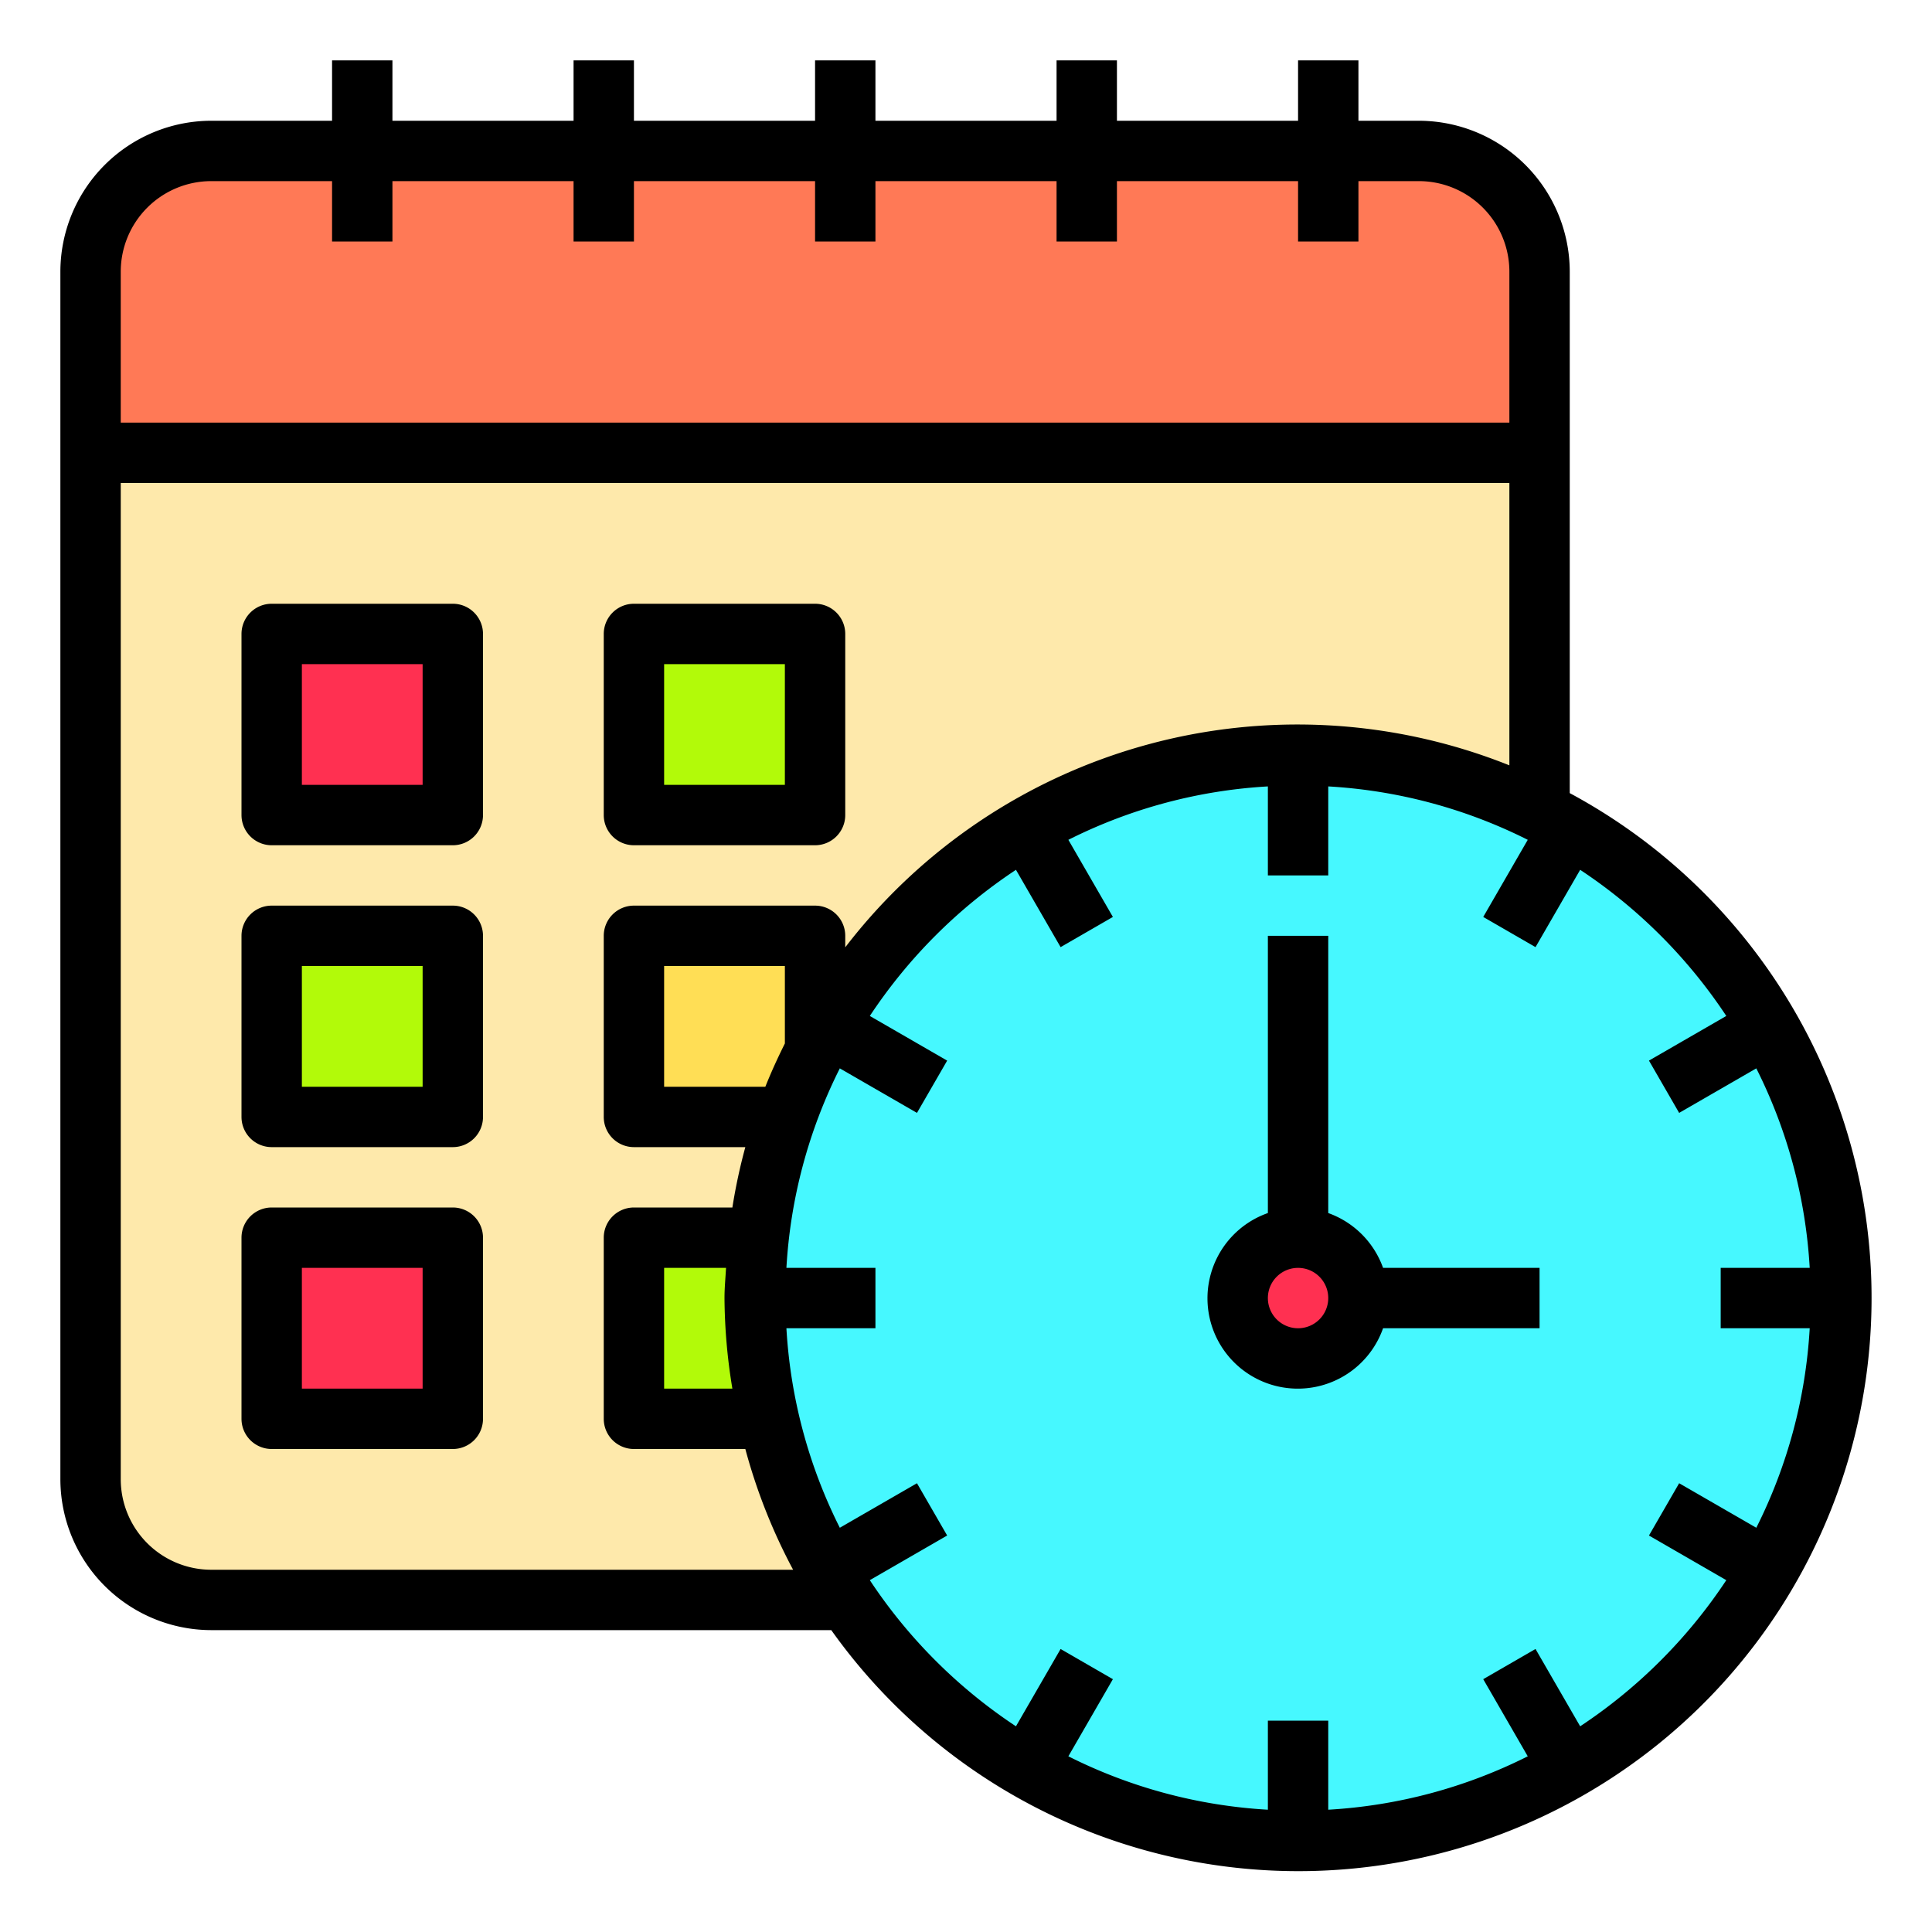 <svg height="512" viewBox="0 0 64 64" width="512" xmlns="http://www.w3.org/2000/svg"><path d="m61 43a17.993 17.993 0 0 1 -32.96 10c-.23-.33-.43-.66-.63-1a17.464 17.464 0 0 1 -1.95-5 17.1 17.1 0 0 1 -.46-4 18.851 18.851 0 0 1 .11-2 17.647 17.647 0 0 1 .92-4 16.463 16.463 0 0 1 .97-2.24c.13-.26.27-.51.41-.76a18 18 0 0 1 15.59-9 17.881 17.881 0 0 1 8 1.88c.34.16.67.34 1 .53a18 18 0 0 1 9 15.59z" fill="#46f8ff"/><path d="m51 15v11.88a17.987 17.987 0 0 0 -17 .53 18.107 18.107 0 0 0 -6.59 6.59c-.14.25-.28.5-.41.76v-3.76h-6v6h5.03a17.647 17.647 0 0 0 -.92 4h-4.11v6h4.46a17.464 17.464 0 0 0 1.95 5c.2.34.4.67.63 1h-21.04a4 4 0 0 1 -4-4v-34z" fill="#fee9ab"/><path d="m12 5h35a4 4 0 0 1 4 4v6h-48v-6a4 4 0 0 1 4-4z" fill="#ff7956"/><circle cx="43" cy="43" fill="#ff3051" r="2"/><path d="m27 31v3.76a16.463 16.463 0 0 0 -.97 2.24h-5.03v-6z" fill="#ffde55"/><path d="m21 21h6v6h-6z" fill="#b2fa09"/><path d="m25.46 47h-4.46v-6h4.11a18.851 18.851 0 0 0 -.11 2 17.1 17.1 0 0 0 .46 4z" fill="#b2fa09"/><path d="m9 41h6v6h-6z" fill="#ff3051"/><path d="m9 31h6v6h-6z" fill="#b2fa09"/><path d="m9 21h6v6h-6z" fill="#ff3051"/><path d="m15 20h-6a1 1 0 0 0 -1 1v6a1 1 0 0 0 1 1h6a1 1 0 0 0 1-1v-6a1 1 0 0 0 -1-1zm-1 6h-4v-4h4z"/><path d="m21 28h6a1 1 0 0 0 1-1v-6a1 1 0 0 0 -1-1h-6a1 1 0 0 0 -1 1v6a1 1 0 0 0 1 1zm1-6h4v4h-4z"/><path d="m15 30h-6a1 1 0 0 0 -1 1v6a1 1 0 0 0 1 1h6a1 1 0 0 0 1-1v-6a1 1 0 0 0 -1-1zm-1 6h-4v-4h4z"/><path d="m15 40h-6a1 1 0 0 0 -1 1v6a1 1 0 0 0 1 1h6a1 1 0 0 0 1-1v-6a1 1 0 0 0 -1-1zm-1 6h-4v-4h4z"/><path d="m52 26.273v-17.273a5.006 5.006 0 0 0 -5-5h-2v-2h-2v2h-6v-2h-2v2h-6v-2h-2v2h-6v-2h-2v2h-6v-2h-2v2h-4a5.006 5.006 0 0 0 -5 5v40a5.006 5.006 0 0 0 5 5h20.537a18.987 18.987 0 1 0 24.463-27.727zm-45-20.273h4v2h2v-2h6v2h2v-2h6v2h2v-2h6v2h2v-2h6v2h2v-2h2a3 3 0 0 1 3 3v5h-46v-5a3 3 0 0 1 3-3zm0 46a3 3 0 0 1 -3-3v-33h46v9.353a18.891 18.891 0 0 0 -22 6.028v-.381a1 1 0 0 0 -1-1h-6a1 1 0 0 0 -1 1v6a1 1 0 0 0 1 1h3.69a18.641 18.641 0 0 0 -.429 2h-3.261a1 1 0 0 0 -1 1v6a1 1 0 0 0 1 1h3.69a18.856 18.856 0 0 0 1.583 4zm19-17.434c-.233.468-.452.944-.647 1.434h-3.353v-4h4zm-1.739 11.434h-2.261v-4h2.051c-.018.333-.051.662-.051 1a18.9 18.9 0 0 0 .261 3zm28.084 11.186-1.479-2.561-1.732 1 1.475 2.555a16.837 16.837 0 0 1 -6.609 1.769v-2.949h-2v2.949a16.837 16.837 0 0 1 -6.609-1.769l1.475-2.555-1.732-1-1.479 2.561a17.143 17.143 0 0 1 -4.841-4.841l2.562-1.479-1-1.732-2.556 1.475a16.841 16.841 0 0 1 -1.769-6.609h2.949v-2h-2.949a16.841 16.841 0 0 1 1.769-6.609l2.556 1.475 1-1.732-2.562-1.479a17.143 17.143 0 0 1 4.841-4.841l1.479 2.561 1.732-1-1.475-2.555a16.837 16.837 0 0 1 6.609-1.769v2.949h2v-2.949a16.837 16.837 0 0 1 6.609 1.769l-1.475 2.555 1.732 1 1.479-2.561a17.143 17.143 0 0 1 4.841 4.841l-2.562 1.479 1 1.732 2.556-1.475a16.841 16.841 0 0 1 1.769 6.609h-2.949v2h2.949a16.841 16.841 0 0 1 -1.769 6.609l-2.556-1.475-1 1.732 2.562 1.479a17.143 17.143 0 0 1 -4.841 4.841z"/><path d="m44 40.184v-9.184h-2v9.184a2.993 2.993 0 1 0 3.816 3.816h5.184v-2h-5.184a3 3 0 0 0 -1.816-1.816zm-1 3.816a1 1 0 1 1 1-1 1 1 0 0 1 -1 1z"/></svg>